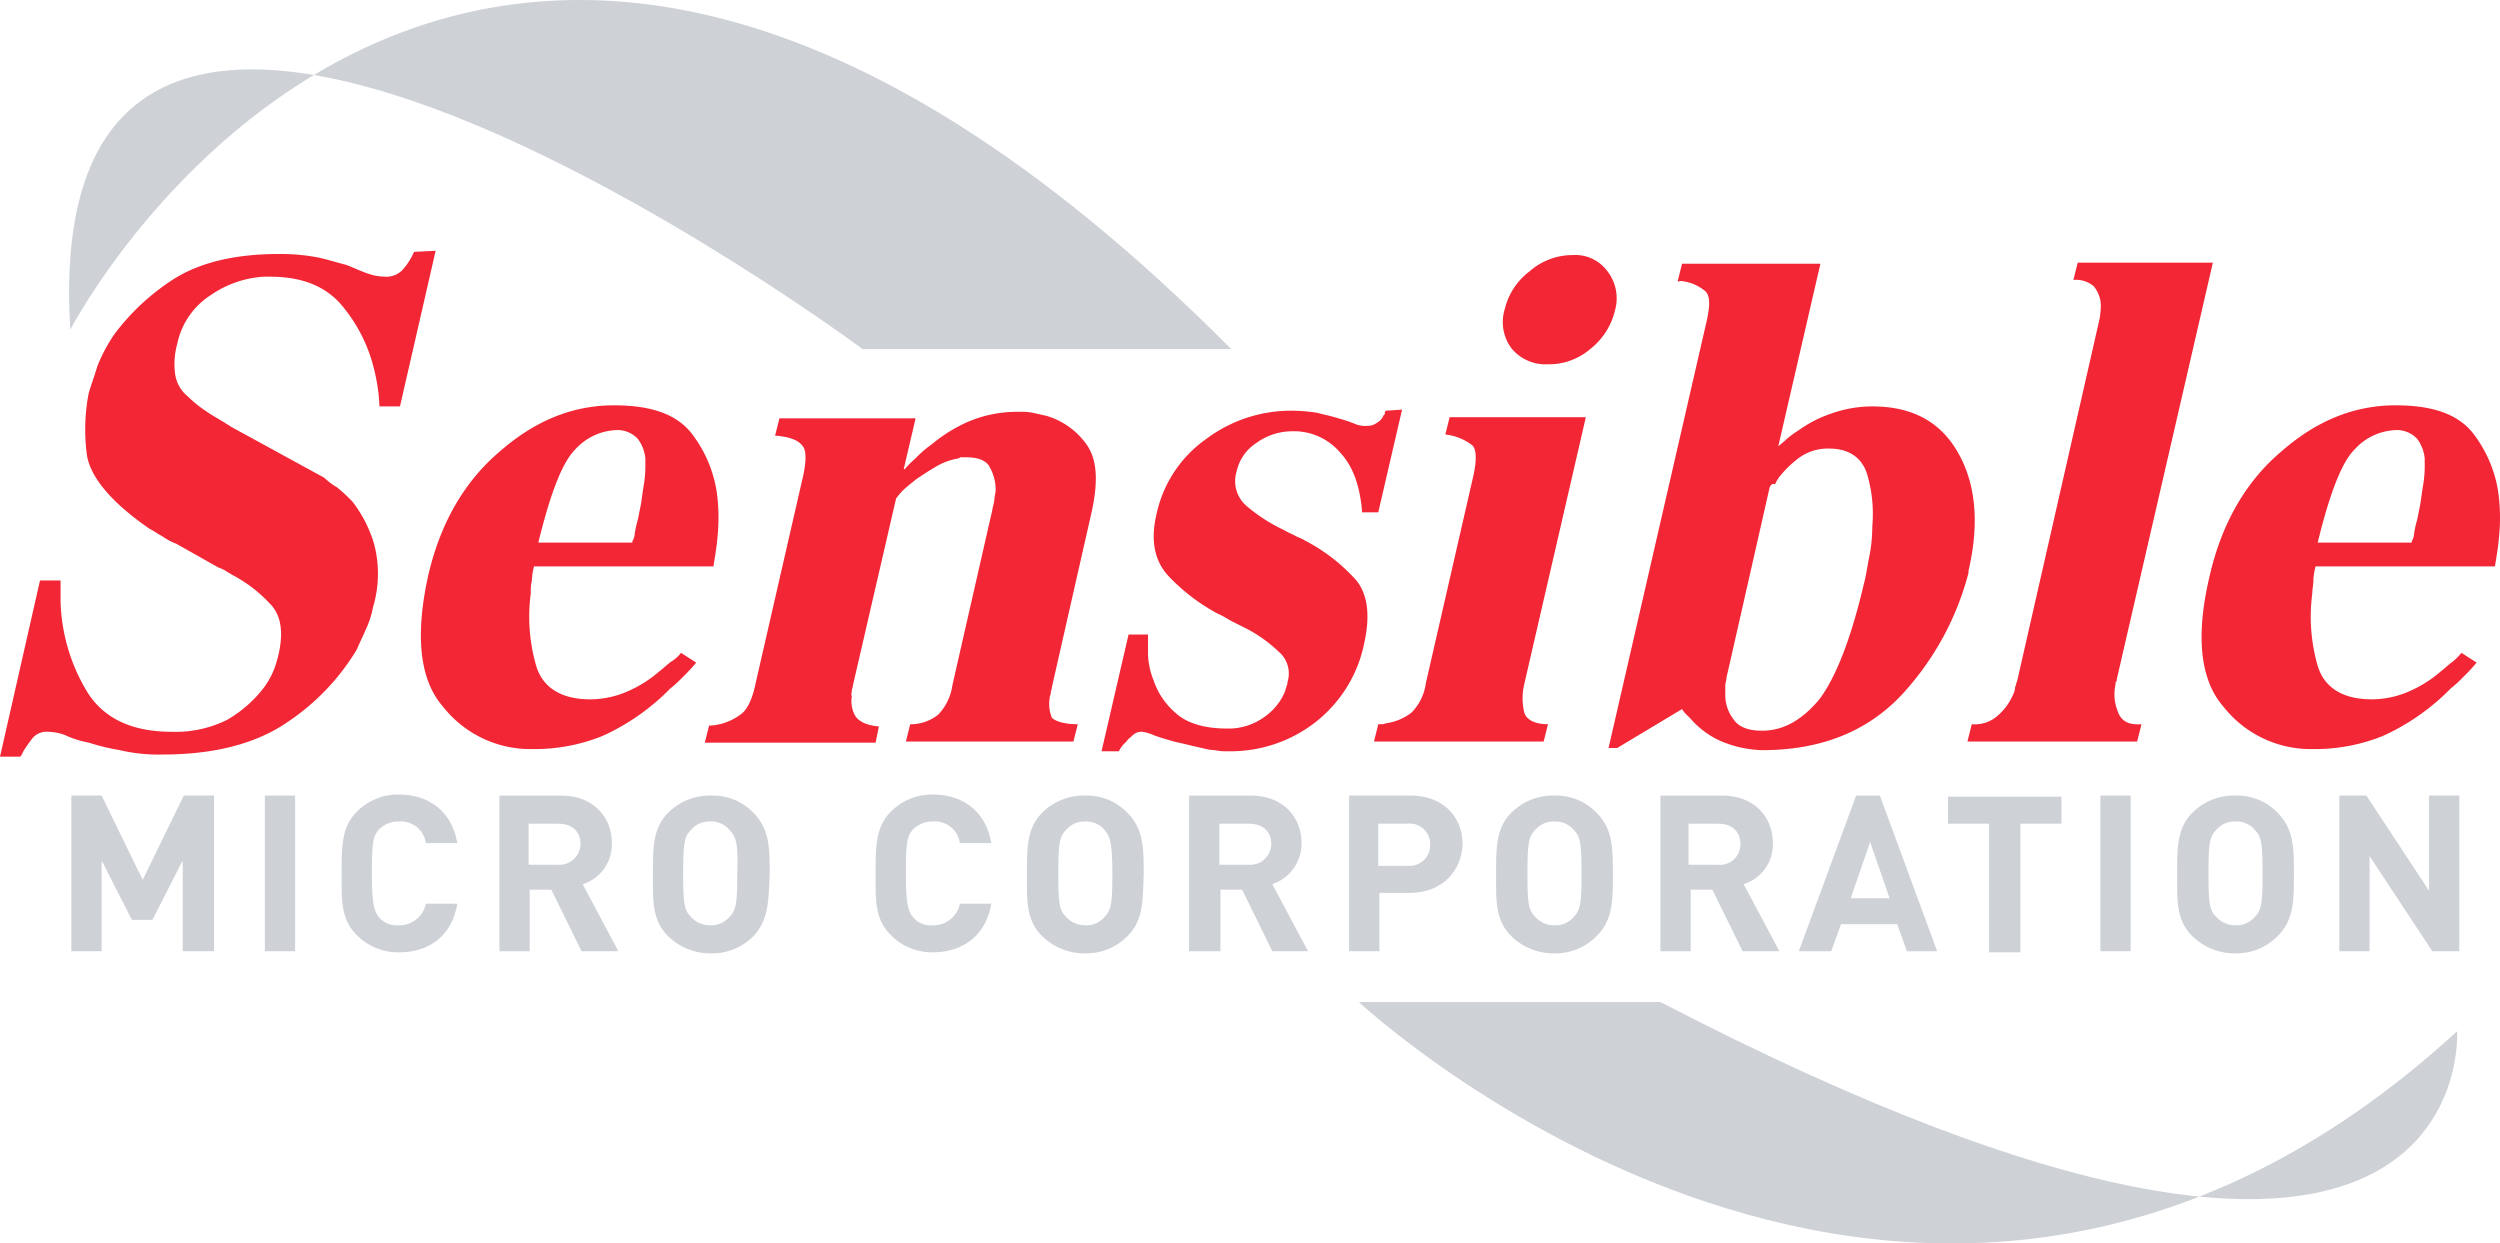<svg xmlns="http://www.w3.org/2000/svg" xmlns:xlink="http://www.w3.org/1999/xlink" width="366.312" height="182.2" viewBox="0 0 366.312 182.2">
  <defs>
    <clipPath id="clip-path">
      <path id="Path_14" data-name="Path 14" d="M0,85.566H366.312v-182.2H0Z" transform="translate(0 96.634)" fill="none"/>
    </clipPath>
  </defs>
  <g id="Group_117" data-name="Group 117" transform="translate(0 96.634)">
    <g id="Group_4" data-name="Group 4" transform="translate(10.454 19.937)">
      <path id="Path_3" data-name="Path 3" d="M7.662,10.711V-2.594L3.227,6.118H.218L-4.218-2.594V10.711H-8.653V-12.1h4.435L1.8.257,7.82-12.1h4.435V10.711Z" transform="translate(8.653 12.097)" fill="#ced1d6"/>
    </g>
    <path id="Path_4" data-name="Path 4" d="M20.582-34.808h4.435V-12H20.582Z" transform="translate(18.225 54.745)" fill="#ced1d6"/>
    <g id="Group_14" data-name="Group 14" transform="translate(0 -96.634)" clip-path="url(#clip-path)">
      <g id="Group_5" data-name="Group 5" transform="translate(50.051 116.413)">
        <path id="Path_5" data-name="Path 5" d="M3.943,10.86A8.472,8.472,0,0,1-2.234,8.326C-4.609,5.95-4.451,3.1-4.451-.7c0-3.959,0-6.81,2.217-9.028a8.472,8.472,0,0,1,6.177-2.534c4.276,0,7.761,2.376,8.552,7.127H7.9A3.7,3.7,0,0,0,3.943-8.306,3.929,3.929,0,0,0,1.092-7.2C.142-6.247-.016-5.138-.016-.7S.3,4.842,1.092,5.792A3.388,3.388,0,0,0,3.943,6.9,3.955,3.955,0,0,0,7.9,3.733H12.5C11.7,8.485,8.378,10.86,3.943,10.86" transform="translate(4.453 12.265)" fill="#ced1d6"/>
      </g>
      <g id="Group_6" data-name="Group 6" transform="translate(73.177 116.571)">
        <path id="Path_6" data-name="Path 6" d="M4.017,1.934H-.259V7.952H4.017A3.091,3.091,0,0,0,7.343,4.943c0-1.9-1.267-3.009-3.326-3.009M7.5,20.624,3.067,11.6H-.1v9.028H-4.537V-2.184H4.492c4.751,0,7.444,3.168,7.444,6.969A6.1,6.1,0,0,1,7.66,10.8l5.227,9.82Z" transform="translate(4.537 2.184)" fill="#ced1d6"/>
      </g>
      <g id="Group_7" data-name="Group 7" transform="translate(95.668 116.571)">
        <path id="Path_7" data-name="Path 7" d="M5.283,2.38A3.48,3.48,0,0,0,2.432,1.113,3.48,3.48,0,0,0-.419,2.38c-.952.95-1.111,2.059-1.111,6.337,0,4.435.158,5.385,1.111,6.335a3.709,3.709,0,0,0,2.851,1.267,3.48,3.48,0,0,0,2.851-1.267c.95-.95,1.109-2.059,1.109-6.335C6.55,4.439,6.233,3.33,5.283,2.38M8.767,17.9A8.472,8.472,0,0,1,2.59,20.437,8.849,8.849,0,0,1-3.747,17.9c-2.376-2.376-2.217-5.227-2.217-9.028,0-3.961,0-6.812,2.217-9.029A8.584,8.584,0,0,1,2.59-2.688,8.215,8.215,0,0,1,8.767-.154c2.376,2.376,2.376,5.227,2.376,9.029-.158,3.8-.158,6.652-2.376,9.028" transform="translate(5.966 2.688)" fill="#ced1d6"/>
      </g>
      <g id="Group_8" data-name="Group 8" transform="translate(128.298 116.413)">
        <path id="Path_8" data-name="Path 8" d="M3.943,10.86A8.472,8.472,0,0,1-2.234,8.326C-4.609,5.95-4.451,3.1-4.451-.7c0-3.959,0-6.81,2.217-9.028a8.472,8.472,0,0,1,6.177-2.534c4.276,0,7.761,2.376,8.552,7.127H7.9A3.7,3.7,0,0,0,3.943-8.306,3.929,3.929,0,0,0,1.092-7.2C.142-6.247-.016-5.138-.016-.7S.3,4.842,1.092,5.792A3.388,3.388,0,0,0,3.943,6.9,3.955,3.955,0,0,0,7.9,3.733H12.5C11.7,8.485,8.219,10.86,3.943,10.86" transform="translate(4.453 12.265)" fill="#ced1d6"/>
      </g>
      <g id="Group_9" data-name="Group 9" transform="translate(150.472 116.571)">
        <path id="Path_9" data-name="Path 9" d="M5.357,2.38A3.48,3.48,0,0,0,2.506,1.113,3.48,3.48,0,0,0-.344,2.38c-.95.95-1.109,2.059-1.109,6.337,0,4.435.158,5.385,1.109,6.335a3.709,3.709,0,0,0,2.851,1.267,3.48,3.48,0,0,0,2.851-1.267c.95-.95,1.109-2.059,1.109-6.335S6.149,3.33,5.357,2.38M8.683,17.9a8.472,8.472,0,0,1-6.177,2.534A8.849,8.849,0,0,1-3.831,17.9c-2.376-2.376-2.217-5.227-2.217-9.028,0-3.961,0-6.812,2.217-9.029A8.584,8.584,0,0,1,2.506-2.688,8.215,8.215,0,0,1,8.683-.154c2.376,2.376,2.376,5.227,2.376,9.029-.158,3.8,0,6.652-2.376,9.028" transform="translate(6.05 2.688)" fill="#ced1d6"/>
      </g>
      <g id="Group_10" data-name="Group 10" transform="translate(174.233 116.571)">
        <path id="Path_10" data-name="Path 10" d="M4.092,1.934H-.184V7.952H4.092A3.091,3.091,0,0,0,7.418,4.943c0-1.9-1.267-3.009-3.326-3.009M7.576,20.624,3.141,11.6H-.026v9.028H-4.621V-2.184H4.408c4.751,0,7.444,3.168,7.444,6.969A6.288,6.288,0,0,1,7.576,10.8l5.227,9.82Z" transform="translate(4.621 2.184)" fill="#ced1d6"/>
      </g>
      <g id="Group_11" data-name="Group 11" transform="translate(197.677 116.57)">
        <path id="Path_11" data-name="Path 11" d="M4.016,1.934H-.26V8.113H4.016A3.038,3.038,0,0,0,7.342,4.945,3.005,3.005,0,0,0,4.016,1.934m.317,10.138H-.1v8.552H-4.536V-2.184H4.492c4.751,0,7.6,3.168,7.6,7.129-.158,3.959-3.009,7.127-7.761,7.127" transform="translate(4.536 2.184)" fill="#ced1d6"/>
      </g>
      <g id="Group_12" data-name="Group 12" transform="translate(219.215 116.571)">
        <path id="Path_12" data-name="Path 12" d="M5.357,2.38A3.48,3.48,0,0,0,2.506,1.113,3.48,3.48,0,0,0-.344,2.38c-.952.95-1.111,2.059-1.111,6.337,0,4.435.158,5.385,1.111,6.335a3.709,3.709,0,0,0,2.851,1.267,3.48,3.48,0,0,0,2.851-1.267c.95-.95,1.109-2.059,1.109-6.335S6.307,3.33,5.357,2.38M8.683,17.9a8.472,8.472,0,0,1-6.177,2.534A8.849,8.849,0,0,1-3.831,17.9c-2.376-2.376-2.217-5.227-2.217-9.028,0-3.961,0-6.812,2.217-9.029A8.584,8.584,0,0,1,2.506-2.688,8.215,8.215,0,0,1,8.683-.154c2.376,2.376,2.376,5.227,2.376,9.029s0,6.652-2.376,9.028" transform="translate(6.05 2.688)" fill="#ced1d6"/>
      </g>
      <g id="Group_13" data-name="Group 13" transform="translate(243.294 116.571)">
        <path id="Path_13" data-name="Path 13" d="M3.943,1.934H-.333V7.952H3.943A3,3,0,0,0,7.269,4.943c0-1.9-1.267-3.009-3.326-3.009M7.586,20.624,3.151,11.6H-.016v9.028H-4.453V-2.184H4.576c4.751,0,7.444,3.168,7.444,6.969A6.1,6.1,0,0,1,7.744,10.8l5.227,9.82Z" transform="translate(4.453 2.184)" fill="#ced1d6"/>
      </g>
    </g>
    <g id="Group_15" data-name="Group 15" transform="translate(263.568 19.937)">
      <path id="Path_15" data-name="Path 15" d="M4.91,3.2,2.059,11.436h5.7Zm5.385,16L8.869,15.237H.632L-.794,19.2H-5.545l8.4-22.808H6.335L14.729,19.2Z" transform="translate(5.545 3.612)" fill="#ced1d6"/>
    </g>
    <g id="Group_16" data-name="Group 16" transform="translate(285.426 20.096)">
      <path id="Path_16" data-name="Path 16" d="M4.984,1.859V20.708H.391V1.859h-6.02V-2.1H11V1.859Z" transform="translate(5.629 2.1)" fill="#ced1d6"/>
    </g>
    <path id="Path_17" data-name="Path 17" d="M163.228-34.808h4.435V-12h-4.435Z" transform="translate(144.533 54.745)" fill="#ced1d6"/>
    <g id="Group_18" data-name="Group 18" transform="translate(0 -96.634)" clip-path="url(#clip-path)">
      <g id="Group_17" data-name="Group 17" transform="translate(319.004 116.571)">
        <path id="Path_18" data-name="Path 18" d="M5.357,2.38A3.48,3.48,0,0,0,2.506,1.113,3.48,3.48,0,0,0-.344,2.38c-.952.95-1.111,2.059-1.111,6.337,0,4.435.158,5.385,1.111,6.335a3.709,3.709,0,0,0,2.851,1.267,3.48,3.48,0,0,0,2.851-1.267c.95-.95,1.109-2.059,1.109-6.335S6.307,3.33,5.357,2.38M8.683,17.9a8.472,8.472,0,0,1-6.177,2.534A8.849,8.849,0,0,1-3.831,17.9c-2.376-2.376-2.217-5.227-2.217-9.028,0-3.961,0-6.812,2.217-9.029A8.584,8.584,0,0,1,2.506-2.688,8.215,8.215,0,0,1,8.683-.154c2.376,2.376,2.376,5.227,2.376,9.029s0,6.652-2.376,9.028" transform="translate(6.05 2.688)" fill="#ced1d6"/>
      </g>
    </g>
    <g id="Group_19" data-name="Group 19" transform="translate(342.766 19.937)">
      <path id="Path_20" data-name="Path 20" d="M6.4,10.711-2.788-3.228V10.711H-7.225V-12.1h3.959L5.922,1.842V-12.1h4.435V10.711Z" transform="translate(7.225 12.097)" fill="#ced1d6"/>
    </g>
    <g id="Group_30" data-name="Group 30" transform="translate(0 -96.634)" clip-path="url(#clip-path)">
      <g id="Group_20" data-name="Group 20" transform="translate(0 36.741)">
        <path id="Path_21" data-name="Path 21" d="M26.11,10.711a23.8,23.8,0,0,0-.317-3.168A27.584,27.584,0,0,0,25,4.06,22.817,22.817,0,0,0,20.25-4.495c-2.376-2.534-5.7-3.8-10.138-3.8h-.95A15.28,15.28,0,0,0,1.4-5.6,11.139,11.139,0,0,0-3.511,1.525,11.046,11.046,0,0,0-3.828,5.96a5.16,5.16,0,0,0,1.9,3.326A17.771,17.771,0,0,0,.609,11.345c1.109.792,2.376,1.425,3.8,2.376l13.622,7.446a9.871,9.871,0,0,0,1.9,1.425,26.3,26.3,0,0,1,2.217,2.059,18.831,18.831,0,0,1,3.168,6.177,17.09,17.09,0,0,1-.158,9.346,13.053,13.053,0,0,1-.95,3.009c-.475,1.109-.95,2.059-1.425,3.168A33.574,33.574,0,0,1,12.646,56.962C8.053,60.131,1.876,61.715-5.57,61.715a24.415,24.415,0,0,1-6.335-.634A32.581,32.581,0,0,1-16.5,59.973a14.964,14.964,0,0,1-3.484-1.111,7.176,7.176,0,0,0-2.536-.475,2.654,2.654,0,0,0-2.217.952A23.169,23.169,0,0,0-26.161,61.4a.491.491,0,0,1-.158.317c0,.158-.158.158-.158.317h-3.009l5.86-25.82h3.011v3.009a27,27,0,0,0,3.8,13.147c2.376,3.959,6.494,6.018,12.512,6.018a16.968,16.968,0,0,0,8.079-1.742,18.313,18.313,0,0,0,4.91-4.118,11.749,11.749,0,0,0,2.059-3.484,18.838,18.838,0,0,0,.634-2.217c.634-3.009.317-5.227-.95-6.81a20.566,20.566,0,0,0-5.543-4.437c-.317-.158-.792-.475-1.109-.634a4.742,4.742,0,0,0-1.267-.634l-6.179-3.484a8.533,8.533,0,0,1-2.059-1.109c-.634-.317-1.267-.792-1.9-1.109-5.7-3.959-8.869-7.762-9.186-11.247A28.357,28.357,0,0,1-16.5,8.811c.317-1.109.792-2.376,1.267-3.959A23.172,23.172,0,0,1-12.7.1,33.32,33.32,0,0,1-3.986-7.979c3.8-2.376,8.871-3.643,15.365-3.643a28.965,28.965,0,0,1,5.545.475c1.584.317,3.009.792,4.276,1.109,1.267.475,2.217.95,3.168,1.267A7.876,7.876,0,0,0,26.9-8.3,3.263,3.263,0,0,0,29.594-9.4a9.886,9.886,0,0,0,1.584-2.534l3.168-.158L29.119,10.711Z" transform="translate(29.487 12.097)" fill="#f22635"/>
      </g>
      <g id="Group_21" data-name="Group 21" transform="translate(61.671 59.39)">
        <path id="Path_22" data-name="Path 22" d="M14.554,9.447a.582.582,0,0,1,.158-.475c0-.158.158-.317.158-.634a14.055,14.055,0,0,1,.475-2.217l.475-2.376c.158-1.109.317-2.217.475-3.168a18.188,18.188,0,0,0,.158-2.851v-.634a5.692,5.692,0,0,0-1.109-2.853,4.062,4.062,0,0,0-3.328-1.267,8.533,8.533,0,0,0-5.86,2.851c-1.9,1.9-3.643,6.5-5.385,13.622ZM21.681,25.6,23.9,27.029A24.359,24.359,0,0,1,22,29.088a18.982,18.982,0,0,1-1.9,1.742,32.793,32.793,0,0,1-9.98,6.971A26.618,26.618,0,0,1,.14,39.7H-.177a16.269,16.269,0,0,1-12.989-6.179c-3.484-3.959-4.118-10.453-2.217-19.166C-13.641,6.755-10.157.578-4.929-3.859c5.227-4.593,10.77-6.81,16.79-6.81,5.385,0,9.028,1.267,11.245,3.959A18.651,18.651,0,0,1,26.907,2a27.3,27.3,0,0,1,.158,6.177c-.158,2.059-.475,3.643-.634,4.751H.14A9.269,9.269,0,0,0-.177,14.99a7.726,7.726,0,0,0-.158,1.9A25.941,25.941,0,0,0,.456,27.5c.95,3.168,3.643,4.91,7.919,4.91a13.672,13.672,0,0,0,5.7-1.267A17.78,17.78,0,0,0,18.513,28.3c.634-.475,1.267-1.109,1.742-1.425A5.131,5.131,0,0,0,21.681,25.6" transform="translate(16.436 10.669)" fill="#f22635"/>
      </g>
      <g id="Group_22" data-name="Group 22" transform="translate(103.273 60.342)">
        <path id="Path_23" data-name="Path 23" d="M25.663,21.5l-.634,2.534H.479L1.113,21.5a6.43,6.43,0,0,0,4.118-1.425A7.761,7.761,0,0,0,7.29,15.8l5.7-25.028c.158-.475.158-.95.317-1.425.158-.634.158-1.267.317-1.9a6.641,6.641,0,0,0-.792-3.484c-.475-1.109-1.742-1.584-3.643-1.584H8.715a.582.582,0,0,0-.475.158,9.507,9.507,0,0,0-3.168,1.109c-1.109.634-2.059,1.267-3.009,1.9C1.271-13.825.479-13.191,0-12.716s-.792.95-.95,1.109L-7.283,15.8c0,.317-.158.475-.158.792s-.158.475,0,.792a4.4,4.4,0,0,0,.475,2.851c.475.792,1.584,1.425,3.486,1.584l-.477,2.376H-28.983l.634-2.534c.158,0,.317.158.317,0h.317a8.306,8.306,0,0,0,3.959-1.584c.952-.634,1.744-2.217,2.219-4.593l6.969-30.413c.475-2.217.475-3.8-.158-4.435-.634-.792-1.9-1.267-3.959-1.425l.634-2.534H1.9L.163-15.884H.321A14.766,14.766,0,0,1,1.9-17.468,15.867,15.867,0,0,1,4.28-19.527a22.236,22.236,0,0,1,5.385-3.326,18.359,18.359,0,0,1,7.446-1.425,9.031,9.031,0,0,1,2.059.158c.634.158,1.425.317,2.059.475a11.076,11.076,0,0,1,5.7,4.118c1.584,2.217,1.742,5.385.792,9.82l-5.86,25.82c0,.317-.158.475-.158.792s-.158.475-.158.792a5.478,5.478,0,0,0,.317,2.851c.475.475,1.742.95,3.8.95" transform="translate(28.983 24.278)" fill="#f22635"/>
      </g>
      <g id="Group_23" data-name="Group 23" transform="translate(161.404 60.024)">
        <path id="Path_24" data-name="Path 24" d="M17.927,6.993C17.61,3.35,16.66.5,14.76-1.56A8.9,8.9,0,0,0,7.631-4.729,9,9,0,0,0,2.4-2.987,6.612,6.612,0,0,0-.447,1.132,4.807,4.807,0,0,0,.979,6.2,24.344,24.344,0,0,0,6.364,9.685a14.717,14.717,0,0,0,1.584.792c.477.317,1.111.475,1.586.792a26.4,26.4,0,0,1,7.127,5.387c2.059,2.059,2.534,5.385,1.584,9.661A19.6,19.6,0,0,1,11.117,37.88,20.216,20.216,0,0,1-1.714,42.156,7.711,7.711,0,0,1-3.614,42a7.95,7.95,0,0,1-1.9-.317c-.792-.158-1.425-.317-2.059-.475S-9,40.889-9.633,40.731c-1.109-.317-2.219-.634-3.011-.95a6.785,6.785,0,0,0-1.584-.475,2.009,2.009,0,0,0-.95.158,2.78,2.78,0,0,0-.792.634c-.317.158-.475.475-.792.792a4.373,4.373,0,0,0-.95,1.267h-2.534l3.959-17.107h2.851V27.9a10.887,10.887,0,0,0,.792,3.8,10.889,10.889,0,0,0,3.328,4.912c1.584,1.425,4.118,2.217,7.444,2.217a8.908,8.908,0,0,0,5.543-1.742,8.488,8.488,0,0,0,3.009-3.8c0-.158.158-.475.158-.634A1.2,1.2,0,0,0,7,32.018,4.18,4.18,0,0,0,5.73,27.584,20.58,20.58,0,0,0,.82,24.1l-1.9-.95c-.634-.317-1.267-.792-2.059-1.109A28.535,28.535,0,0,1-10.425,16.5c-2.061-2.217-2.694-5.227-1.744-9.186A18.083,18.083,0,0,1-4.881-3.621,20.7,20.7,0,0,1,7.947-7.739a23.726,23.726,0,0,1,3.486.317c1.109.317,2.059.475,3.009.792a20.718,20.718,0,0,1,2.376.792,3.713,3.713,0,0,0,1.742.317A2.365,2.365,0,0,0,20.144-6a2.129,2.129,0,0,0,.95-1.109c.158,0,.158-.158.158-.317a.553.553,0,0,1,.158-.317L23.787-7.9,20.3,7.151H17.927Z" transform="translate(20.246 7.897)" fill="#f22635"/>
      </g>
      <g id="Group_24" data-name="Group 24" transform="translate(201.32 37.373)">
        <path id="Path_25" data-name="Path 25" d="M9,3.72a9.81,9.81,0,0,1,3.643-5.543A9.55,9.55,0,0,1,18.979-4.2a5.828,5.828,0,0,1,5.068,2.378,6.472,6.472,0,0,1,1.111,5.7,10.18,10.18,0,0,1-3.645,5.7A9.279,9.279,0,0,1,15.336,11.8,6.432,6.432,0,0,1,9.951,9.421,6.442,6.442,0,0,1,9,3.72m6.335,60.823L14.7,67.077H-10.165l.634-2.534H-8.9c.158,0,.475-.158.634-.158A7.729,7.729,0,0,0-4.622,62.8a7.6,7.6,0,0,0,2.059-4.276L4.406,28.112c.477-2.217.477-3.8-.158-4.435A7.806,7.806,0,0,0,.288,22.094L.922,19.56H20.879L11.852,58.683a8.976,8.976,0,0,0,0,4.118c.317,1.109,1.584,1.742,3.484,1.742" transform="translate(10.165 4.201)" fill="#f22635"/>
      </g>
      <g id="Group_25" data-name="Group 25" transform="translate(235.69 38.641)">
        <path id="Path_26" data-name="Path 26" d="M11.084,15.4,4.906,42.641c-.158.475-.158,1.109-.317,1.584v1.742a5.886,5.886,0,0,0,1.267,3.484c.792,1.109,2.219,1.584,4.12,1.584,3.168,0,5.86-1.584,8.394-4.593,2.376-3.168,4.593-8.711,6.494-16.79.317-1.109.475-2.376.792-3.959A22.615,22.615,0,0,0,26.13,21.1a20.551,20.551,0,0,0-.792-7.762c-.792-2.376-2.692-3.643-5.543-3.643a7.208,7.208,0,0,0-4.276,1.267,15.463,15.463,0,0,0-2.851,2.692,5.607,5.607,0,0,0-.792,1.269c-.475-.158-.634.158-.792.475M-2.38-14.856l.634-2.534H18.528L12.351,9.378c.317-.317.792-.634,1.267-1.109A16.59,16.59,0,0,1,15.361,7a17.9,17.9,0,0,1,4.593-2.376A17.921,17.921,0,0,1,26.13,3.518c6.02,0,10.138,2.376,12.672,6.969s3.009,10.3,1.425,17.107v.317a41.778,41.778,0,0,1-9.82,17.9Q22.8,53.886,9.976,53.888a16.556,16.556,0,0,1-5.07-.95A12.544,12.544,0,0,1-.479,49.293l-.634-.634a3.455,3.455,0,0,1-.634-.792l-9.5,5.7h-1.269L1.9-9.154c.475-2.217.475-3.643-.317-4.276A6.553,6.553,0,0,0-1.9-14.856h-.317c.158.158,0,.158-.158,0" transform="translate(12.518 17.39)" fill="#f22635"/>
      </g>
      <g id="Group_26" data-name="Group 26" transform="translate(288.279 38.483)">
        <path id="Path_27" data-name="Path 27" d="M11.976,31.763,11.342,34.3H-13.525l.634-2.534A5.049,5.049,0,0,0-9.09,30.5a8.271,8.271,0,0,0,2.217-3.009,2.289,2.289,0,0,0,.317-1.109c.158-.317.158-.634.317-.95L5.8-27.477a8.931,8.931,0,0,0,.158-1.109,6.388,6.388,0,0,0,0-1.742,4.909,4.909,0,0,0-.95-2.059A4.034,4.034,0,0,0,2-33.337l.635-2.534h19.8l-14.1,61.14c0,.158,0,.317-.158.317V25.9a6.706,6.706,0,0,0,.317,3.959c.475,1.425,1.584,2.059,3.484,1.9" transform="translate(13.525 35.871)" fill="#f22635"/>
      </g>
      <g id="Group_27" data-name="Group 27" transform="translate(322.587 59.39)">
        <path id="Path_28" data-name="Path 28" d="M14.461,9.447a.582.582,0,0,1,.158-.475c0-.158.158-.317.158-.634a14.055,14.055,0,0,1,.475-2.217l.475-2.376c.158-1.109.317-2.217.475-3.168a18.188,18.188,0,0,0,.158-2.851v-.634a5.692,5.692,0,0,0-1.109-2.853,4.062,4.062,0,0,0-3.328-1.267,8.533,8.533,0,0,0-5.86,2.851C4.165-2.273,2.422,2.32.68,9.447ZM21.747,25.6l2.217,1.425a24.359,24.359,0,0,1-1.9,2.059,18.982,18.982,0,0,1-1.9,1.742,32.793,32.793,0,0,1-9.98,6.971A26.618,26.618,0,0,1,.205,39.7H-.112A16.269,16.269,0,0,1-13.1,33.523c-3.484-3.959-4.118-10.453-2.059-19.166C-13.417,6.755-9.933.578-4.7-3.859c5.227-4.593,10.77-6.81,16.79-6.81,5.385,0,9.028,1.267,11.245,3.959A18.651,18.651,0,0,1,27.131,2,27.3,27.3,0,0,1,27.29,8.18c-.158,2.059-.475,3.643-.634,4.751H.364A9.269,9.269,0,0,0,.047,14.99c0,.634-.158,1.269-.158,1.9A25.941,25.941,0,0,0,.68,27.5c.95,3.168,3.643,4.91,7.919,4.91a13.672,13.672,0,0,0,5.7-1.267A17.78,17.78,0,0,0,18.737,28.3c.634-.475,1.267-1.109,1.742-1.425A9.389,9.389,0,0,0,21.747,25.6" transform="translate(16.332 10.669)" fill="#f22635"/>
      </g>
      <g id="Group_28" data-name="Group 28" transform="translate(10.122 -0.001)">
        <path id="Path_29" data-name="Path 29" d="M.082,22.685S57.421-87.875,170.2,25.536H116.185S-5.3-64.75.082,22.685" transform="translate(0.092 25.619)" fill="#ced1d6"/>
      </g>
      <g id="Group_29" data-name="Group 29" transform="translate(199.102 146.824)">
        <path id="Path_30" data-name="Path 30" d="M0,0S82.048,76.663,160.928,4.276c0,0,3.645,58.131-116.737-4.276Z" fill="#ced1d6"/>
      </g>
    </g>
  </g>
</svg>
